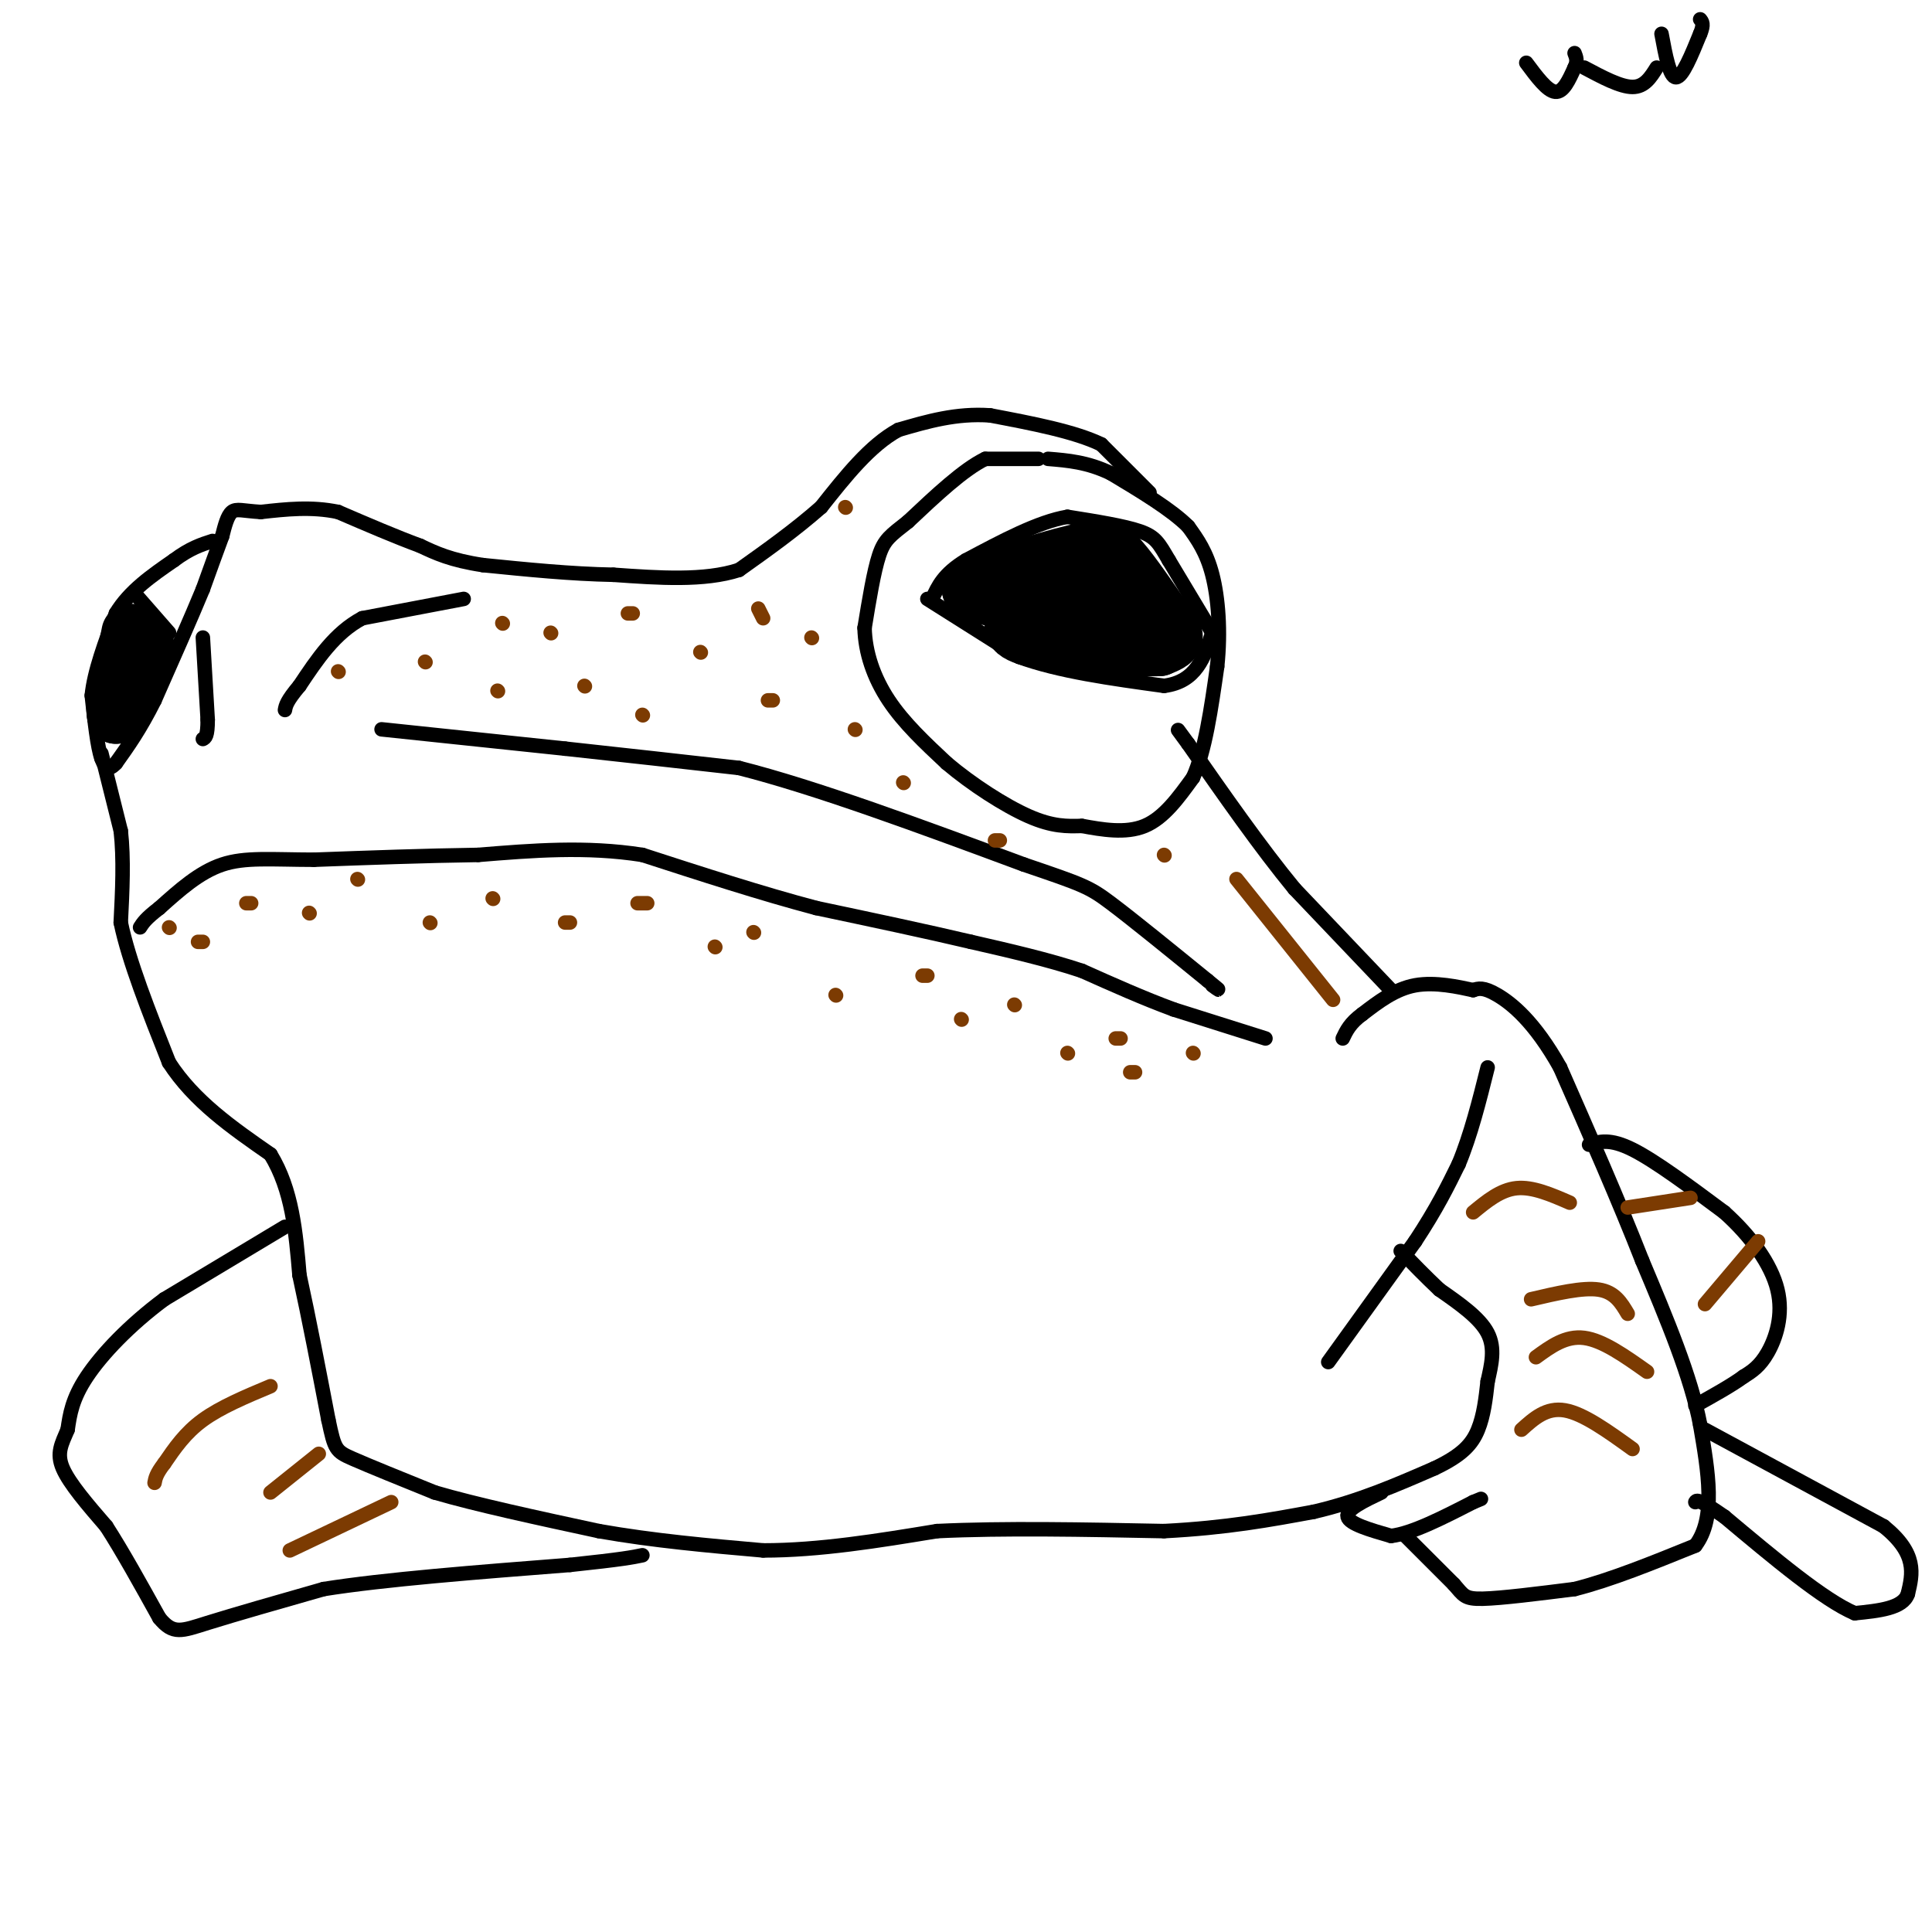 <svg viewBox='0 0 400 400' version='1.1' xmlns='http://www.w3.org/2000/svg' xmlns:xlink='http://www.w3.org/1999/xlink'><g fill='none' stroke='#000000' stroke-width='3' stroke-linecap='round' stroke-linejoin='round'><path d='M215,95c0.000,0.000 -11.000,0.000 -11,0'/><path d='M204,95c-4.500,2.167 -10.250,7.583 -16,13'/><path d='M188,108c-3.689,2.911 -4.911,3.689 -6,7c-1.089,3.311 -2.044,9.156 -3,15'/><path d='M179,130c0.111,5.089 1.889,10.311 5,15c3.111,4.689 7.556,8.844 12,13'/><path d='M196,158c5.156,4.378 12.044,8.822 17,11c4.956,2.178 7.978,2.089 11,2'/><path d='M224,171c4.156,0.756 9.044,1.644 13,0c3.956,-1.644 6.978,-5.822 10,-10'/><path d='M247,161c2.500,-5.500 3.750,-14.250 5,-23'/><path d='M252,138c0.778,-7.356 0.222,-14.244 -1,-19c-1.222,-4.756 -3.111,-7.378 -5,-10'/><path d='M246,109c-3.500,-3.500 -9.750,-7.250 -16,-11'/><path d='M230,98c-4.833,-2.333 -8.917,-2.667 -13,-3'/><path d='M238,102c0.000,0.000 -10.000,-10.000 -10,-10'/><path d='M228,92c-5.500,-2.667 -14.250,-4.333 -23,-6'/><path d='M205,86c-7.000,-0.500 -13.000,1.250 -19,3'/><path d='M186,89c-5.833,3.167 -10.917,9.583 -16,16'/><path d='M170,105c-5.500,4.833 -11.250,8.917 -17,13'/><path d='M153,118c-7.167,2.333 -16.583,1.667 -26,1'/><path d='M127,119c-8.833,-0.167 -17.917,-1.083 -27,-2'/><path d='M100,117c-6.667,-1.000 -9.833,-2.500 -13,-4'/><path d='M87,113c-5.000,-1.833 -11.000,-4.417 -17,-7'/><path d='M70,106c-5.500,-1.167 -10.750,-0.583 -16,0'/><path d='M54,106c-3.733,-0.222 -5.067,-0.778 -6,0c-0.933,0.778 -1.467,2.889 -2,5'/><path d='M46,111c-1.000,2.667 -2.500,6.833 -4,11'/><path d='M42,122c-2.333,5.667 -6.167,14.333 -10,23'/><path d='M32,145c-3.000,6.000 -5.500,9.500 -8,13'/><path d='M24,158c-1.833,2.000 -2.417,0.500 -3,-1'/><path d='M21,157c-0.833,-2.333 -1.417,-7.667 -2,-13'/><path d='M19,144c0.500,-5.000 2.750,-11.000 5,-17'/><path d='M24,127c2.833,-4.667 7.417,-7.833 12,-11'/><path d='M36,116c3.333,-2.500 5.667,-3.250 8,-4'/><path d='M21,156c0.000,0.000 4.000,16.000 4,16'/><path d='M25,172c0.667,5.833 0.333,12.417 0,19'/><path d='M25,191c1.667,8.000 5.833,18.500 10,29'/><path d='M35,220c5.167,8.000 13.083,13.500 21,19'/><path d='M56,239c4.500,7.333 5.250,16.167 6,25'/><path d='M62,264c2.000,9.167 4.000,19.583 6,30'/><path d='M68,294c1.289,6.133 1.511,6.467 5,8c3.489,1.533 10.244,4.267 17,7'/><path d='M90,309c8.500,2.500 21.250,5.250 34,8'/><path d='M124,317c11.333,2.000 22.667,3.000 34,4'/><path d='M158,321c11.667,0.000 23.833,-2.000 36,-4'/><path d='M194,317c13.833,-0.667 30.417,-0.333 47,0'/><path d='M241,317c13.000,-0.667 22.000,-2.333 31,-4'/><path d='M272,313c9.333,-2.167 17.167,-5.583 25,-9'/><path d='M297,304c5.800,-2.733 7.800,-5.067 9,-8c1.200,-2.933 1.600,-6.467 2,-10'/><path d='M308,286c0.756,-3.378 1.644,-6.822 0,-10c-1.644,-3.178 -5.822,-6.089 -10,-9'/><path d='M298,267c-3.000,-2.833 -5.500,-5.417 -8,-8'/><path d='M275,282c0.000,0.000 18.000,-25.000 18,-25'/><path d='M293,257c4.500,-6.833 6.750,-11.417 9,-16'/><path d='M302,241c2.500,-6.000 4.250,-13.000 6,-20'/><path d='M286,309c-3.667,1.750 -7.333,3.500 -7,5c0.333,1.500 4.667,2.750 9,4'/><path d='M288,318c4.333,-0.500 10.667,-3.750 17,-7'/><path d='M305,311c2.833,-1.167 1.417,-0.583 0,0'/><path d='M291,318c0.000,0.000 10.000,10.000 10,10'/><path d='M301,328c2.044,2.311 2.156,3.089 6,3c3.844,-0.089 11.422,-1.044 19,-2'/><path d='M326,329c7.333,-1.833 16.167,-5.417 25,-9'/><path d='M351,320c4.333,-5.667 2.667,-15.333 1,-25'/><path d='M352,295c-1.833,-9.833 -6.917,-21.917 -12,-34'/><path d='M340,261c-4.833,-12.333 -10.917,-26.167 -17,-40'/><path d='M323,221c-5.311,-9.511 -10.089,-13.289 -13,-15c-2.911,-1.711 -3.956,-1.356 -5,-1'/><path d='M305,205c-2.956,-0.644 -7.844,-1.756 -12,-1c-4.156,0.756 -7.578,3.378 -11,6'/><path d='M282,210c-2.500,1.833 -3.250,3.417 -4,5'/><path d='M288,205c0.000,0.000 -20.000,-21.000 -20,-21'/><path d='M268,184c-7.000,-8.500 -14.500,-19.250 -22,-30'/><path d='M246,154c-3.667,-5.000 -1.833,-2.500 0,0'/><path d='M262,215c0.000,0.000 -19.000,-6.000 -19,-6'/><path d='M243,209c-6.333,-2.333 -12.667,-5.167 -19,-8'/><path d='M224,201c-7.000,-2.333 -15.000,-4.167 -23,-6'/><path d='M201,195c-9.167,-2.167 -20.583,-4.583 -32,-7'/><path d='M169,188c-11.333,-3.000 -23.667,-7.000 -36,-11'/><path d='M133,177c-11.667,-1.833 -22.833,-0.917 -34,0'/><path d='M99,177c-11.333,0.167 -22.667,0.583 -34,1'/><path d='M65,178c-8.933,-0.022 -14.267,-0.578 -19,1c-4.733,1.578 -8.867,5.289 -13,9'/><path d='M33,188c-2.833,2.167 -3.417,3.083 -4,4'/><path d='M59,254c0.000,0.000 -25.000,15.000 -25,15'/><path d='M34,269c-7.267,5.400 -12.933,11.400 -16,16c-3.067,4.600 -3.533,7.800 -4,11'/><path d='M14,296c-1.244,2.956 -2.356,4.844 -1,8c1.356,3.156 5.178,7.578 9,12'/><path d='M22,316c3.333,5.167 7.167,12.083 11,19'/><path d='M33,335c2.867,3.489 4.533,2.711 10,1c5.467,-1.711 14.733,-4.356 24,-7'/><path d='M67,329c12.500,-2.000 31.750,-3.500 51,-5'/><path d='M118,324c11.000,-1.167 13.000,-1.583 15,-2'/><path d='M329,237c2.167,-0.667 4.333,-1.333 9,1c4.667,2.333 11.833,7.667 19,13'/><path d='M357,251c5.488,4.917 9.708,10.708 11,16c1.292,5.292 -0.345,10.083 -2,13c-1.655,2.917 -3.327,3.958 -5,5'/><path d='M361,285c-2.500,1.833 -6.250,3.917 -10,6'/><path d='M353,296c0.000,0.000 37.000,20.000 37,20'/><path d='M390,316c7.000,5.667 6.000,9.833 5,14'/><path d='M395,330c-1.000,3.000 -6.000,3.500 -11,4'/><path d='M384,334c-6.333,-2.667 -16.667,-11.333 -27,-20'/><path d='M357,314c-5.500,-3.833 -5.750,-3.417 -6,-3'/><path d='M192,124c0.000,0.000 19.000,12.000 19,12'/><path d='M211,136c8.167,3.000 19.083,4.500 30,6'/><path d='M241,142c6.667,-0.833 8.333,-5.917 10,-11'/><path d='M251,131c0.000,0.000 -9.000,-15.000 -9,-15'/><path d='M242,116c-2.067,-3.533 -2.733,-4.867 -6,-6c-3.267,-1.133 -9.133,-2.067 -15,-3'/><path d='M221,107c-6.000,1.000 -13.500,5.000 -21,9'/><path d='M200,116c-4.667,2.833 -5.833,5.417 -7,8'/><path d='M35,131c0.000,0.000 -7.000,-8.000 -7,-8'/><path d='M96,124c0.000,0.000 -21.000,4.000 -21,4'/><path d='M75,128c-5.667,3.000 -9.333,8.500 -13,14'/><path d='M62,142c-2.667,3.167 -2.833,4.083 -3,5'/><path d='M42,132c0.000,0.000 1.000,17.000 1,17'/><path d='M43,149c0.000,3.500 -0.500,3.750 -1,4'/><path d='M79,151c0.000,0.000 38.000,4.000 38,4'/><path d='M117,155c12.333,1.333 24.167,2.667 36,4'/><path d='M153,159c15.833,4.000 37.417,12.000 59,20'/><path d='M212,179c12.289,4.178 13.511,4.622 18,8c4.489,3.378 12.244,9.689 20,16'/><path d='M250,203c3.500,2.833 2.250,1.917 1,1'/></g>
<g fill='none' stroke='#7C3B02' stroke-width='3' stroke-linecap='round' stroke-linejoin='round'><path d='M221,218c0.000,0.000 0.100,0.100 0.1,0.1'/><path d='M231,215c0.000,0.000 1.000,0.000 1,0'/><path d='M234,222c0.000,0.000 1.000,0.000 1,0'/><path d='M247,218c0.000,0.000 0.100,0.100 0.1,0.1'/><path d='M210,208c0.000,0.000 0.100,0.100 0.1,0.1'/><path d='M199,211c0.000,0.000 0.100,0.100 0.1,0.1'/><path d='M192,202c0.000,0.000 -1.000,0.000 -1,0'/><path d='M173,206c0.000,0.000 0.100,0.100 0.1,0.1'/><path d='M156,193c0.000,0.000 0.100,0.100 0.1,0.1'/><path d='M148,196c0.000,0.000 0.100,0.100 0.1,0.1'/><path d='M134,187c0.000,0.000 -2.000,0.000 -2,0'/><path d='M118,191c0.000,0.000 -1.000,0.000 -1,0'/><path d='M102,186c0.000,0.000 0.100,0.100 0.1,0.1'/><path d='M89,191c0.000,0.000 0.100,0.100 0.1,0.1'/><path d='M74,182c0.000,0.000 0.100,0.100 0.1,0.1'/><path d='M64,189c0.000,0.000 0.100,0.100 0.1,0.1'/><path d='M52,187c0.000,0.000 -1.000,0.000 -1,0'/><path d='M42,195c0.000,0.000 -1.000,0.000 -1,0'/><path d='M35,192c0.000,0.000 0.100,0.100 0.1,0.1'/><path d='M56,287c-5.167,2.167 -10.333,4.333 -14,7c-3.667,2.667 -5.833,5.833 -8,9'/><path d='M34,303c-1.667,2.167 -1.833,3.083 -2,4'/><path d='M66,301c0.000,0.000 -10.000,8.000 -10,8'/><path d='M81,311c0.000,0.000 -21.000,10.000 -21,10'/><path d='M317,269c5.333,-1.250 10.667,-2.500 14,-2c3.333,0.500 4.667,2.750 6,5'/><path d='M318,281c3.083,-2.250 6.167,-4.500 10,-4c3.833,0.500 8.417,3.750 13,7'/><path d='M315,296c2.583,-2.333 5.167,-4.667 9,-4c3.833,0.667 8.917,4.333 14,8'/><path d='M305,251c2.833,-2.333 5.667,-4.667 9,-5c3.333,-0.333 7.167,1.333 11,3'/><path d='M350,248c0.000,0.000 -13.000,2.000 -13,2'/><path d='M364,257c0.000,0.000 -11.000,13.000 -11,13'/><path d='M256,182c0.000,0.000 20.000,25.000 20,25'/><path d='M114,131c0.000,0.000 0.100,0.100 0.1,0.1'/><path d='M130,127c0.000,0.000 1.000,0.000 1,0'/><path d='M121,142c0.000,0.000 0.100,0.100 0.1,0.1'/><path d='M88,137c0.000,0.000 0.100,0.100 0.1,0.1'/><path d='M145,135c0.000,0.000 0.100,0.100 0.1,0.1'/><path d='M157,126c0.000,0.000 1.000,2.000 1,2'/><path d='M159,145c0.000,0.000 1.000,0.000 1,0'/><path d='M177,151c0.000,0.000 0.100,0.100 0.1,0.1'/><path d='M133,148c0.000,0.000 0.100,0.100 0.1,0.1'/><path d='M168,132c0.000,0.000 0.100,0.100 0.1,0.1'/><path d='M175,105c0.000,0.000 0.100,0.100 0.1,0.1'/><path d='M206,174c0.000,0.000 1.000,0.000 1,0'/><path d='M241,177c0.000,0.000 0.100,0.100 0.1,0.1'/><path d='M187,162c0.000,0.000 0.100,0.100 0.1,0.1'/><path d='M104,129c0.000,0.000 0.100,0.100 0.1,0.1'/><path d='M103,143c0.000,0.000 0.100,0.100 0.1,0.1'/><path d='M70,139c0.000,0.000 0.100,0.100 0.1,0.1'/></g>
<g fill='none' stroke='#000000' stroke-width='12' stroke-linecap='round' stroke-linejoin='round'><path d='M228,127c0.000,0.000 -21.000,-3.000 -21,-3'/><path d='M207,124c-4.500,-0.833 -5.250,-1.417 -6,-2'/><path d='M201,122c1.167,-1.167 7.083,-3.083 13,-5'/><path d='M214,117c4.000,-1.333 7.500,-2.167 11,-3'/><path d='M225,114c2.644,-0.778 3.756,-1.222 6,1c2.244,2.222 5.622,7.111 9,12'/><path d='M240,127c2.200,2.889 3.200,4.111 3,5c-0.200,0.889 -1.600,1.444 -3,2'/><path d='M240,134c-4.000,0.167 -12.500,-0.417 -21,-1'/><path d='M219,133c-5.889,-0.689 -10.111,-1.911 -9,-4c1.111,-2.089 7.556,-5.044 14,-8'/><path d='M224,121c2.833,-1.167 2.917,-0.083 3,1'/><path d='M27,131c0.000,0.000 -1.000,5.000 -1,5'/><path d='M26,136c-0.500,2.000 -1.250,4.500 -2,7'/><path d='M24,143c-0.333,2.000 -0.167,3.500 0,5'/><path d='M24,148c1.000,-1.667 3.500,-8.333 6,-15'/></g>
<g fill='none' stroke='#000000' stroke-width='3' stroke-linecap='round' stroke-linejoin='round'><path d='M316,13c2.167,2.917 4.333,5.833 6,6c1.667,0.167 2.833,-2.417 4,-5'/><path d='M326,14c0.667,-1.333 0.333,-2.167 0,-3'/><path d='M328,14c3.750,2.000 7.500,4.000 10,4c2.500,0.000 3.750,-2.000 5,-4'/><path d='M344,7c0.833,4.500 1.667,9.000 3,9c1.333,0.000 3.167,-4.500 5,-9'/><path d='M352,7c0.833,-2.000 0.417,-2.500 0,-3'/></g>
</svg>